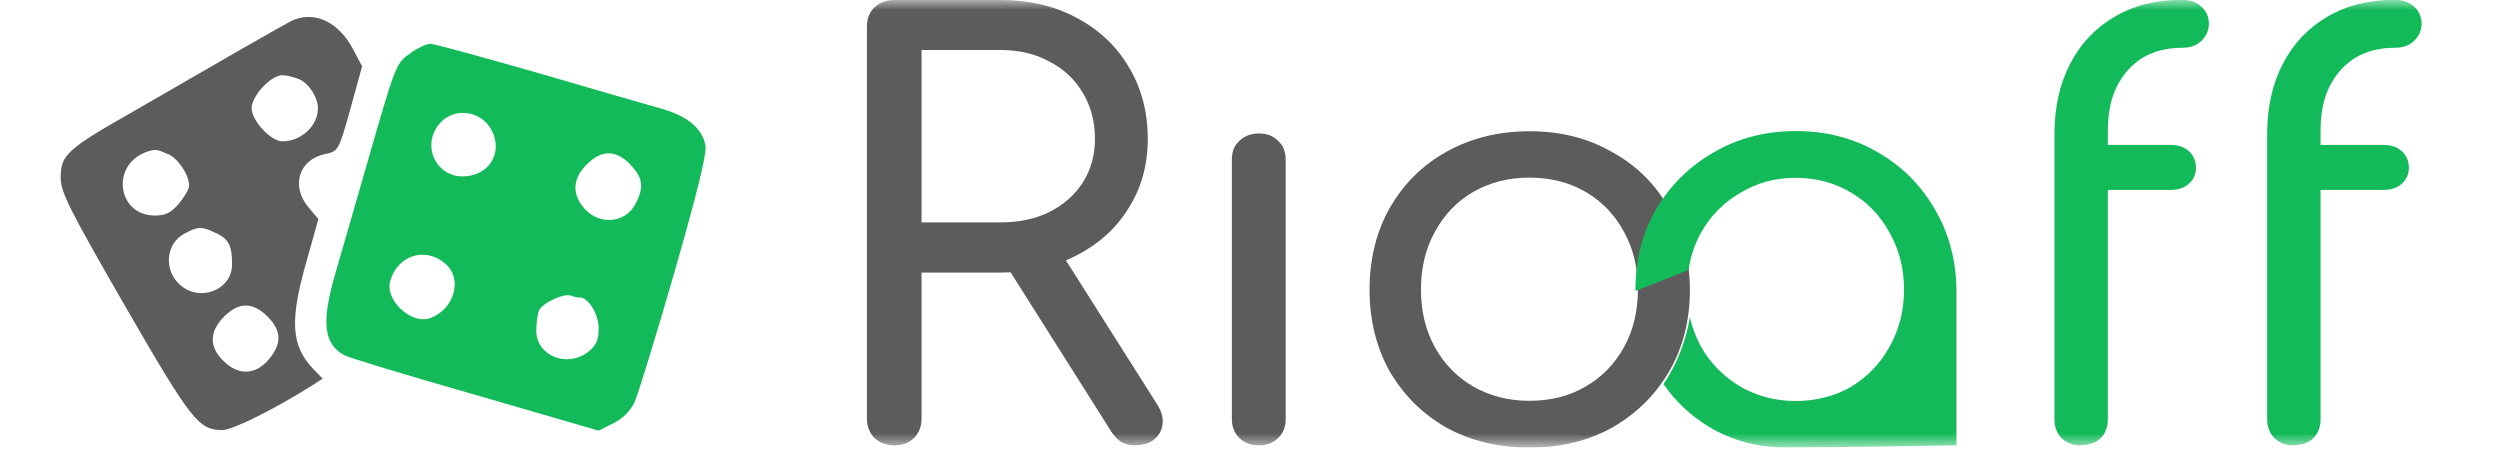 <svg width="124" height="23" viewBox="0 0 124 23" fill="none" xmlns="http://www.w3.org/2000/svg">
<g clip-path="url(#clip0_3116_5379)">
<mask id="mask0_3116_5379" style="mask-type:luminance" maskUnits="userSpaceOnUse" x="0" y="0" width="124" height="23">
<path d="M123.11 0H0V22.2H123.11V0Z" fill="white"/>
</mask>
<g mask="url(#mask0_3116_5379)">
<path d="M14.61 0.96C14.46 1.02 13.2 1.73 11.81 2.53C10.44 3.32 8.12 4.66 6.68 5.49C3.31 7.4 3.01 7.69 3.01 8.8C3.01 9.53 3.4 10.31 6.18 15.14C9.49 20.87 9.85 21.33 11.03 21.33C11.55 21.33 13.66 20.27 15.56 19.07L16 18.78L15.52 18.28C14.44 17.14 14.36 15.9 15.21 12.94L15.79 10.87L15.31 10.29C14.4 9.23 14.83 7.89 16.14 7.64C16.78 7.5 16.8 7.47 17.38 5.4L17.96 3.29L17.5 2.42C16.82 1.14 15.68 0.56 14.62 0.97L14.61 0.96ZM14.86 3.94C15.34 4.15 15.77 4.85 15.77 5.37C15.77 6.24 14.94 7.01 14.01 7.01C13.43 7.01 12.48 5.98 12.48 5.37C12.48 4.76 13.43 3.73 14.01 3.73C14.22 3.73 14.61 3.83 14.86 3.94ZM8.32 7.63C8.84 7.86 9.38 8.67 9.38 9.22C9.38 9.37 9.15 9.76 8.88 10.09C8.49 10.55 8.22 10.69 7.68 10.69C5.82 10.69 5.48 8.19 7.25 7.54C7.69 7.39 7.77 7.39 8.31 7.64L8.32 7.63ZM10.72 11.56C11.36 11.87 11.51 12.2 11.51 13.11C11.51 14.39 9.9 15.01 8.92 14.12C8.11 13.4 8.22 12.07 9.15 11.59C9.81 11.22 10.04 11.22 10.72 11.57V11.56ZM13.27 15.7C13.97 16.4 13.99 17.05 13.33 17.83C12.67 18.6 11.84 18.64 11.09 17.91C10.37 17.21 10.37 16.46 11.11 15.71C11.85 14.97 12.54 14.97 13.28 15.71L13.27 15.7Z" fill="#5D5C5C"/>
<path d="M20.39 2.62C19.64 3.12 19.65 3.1 18.19 8.17C17.63 10.14 16.93 12.52 16.66 13.47C15.92 15.97 16.04 17.07 17.1 17.63C17.27 17.73 20.19 18.62 23.56 19.58L29.69 21.36L30.43 20.99C30.87 20.78 31.26 20.39 31.47 19.96C31.64 19.59 32.53 16.69 33.44 13.54C34.62 9.44 35.06 7.62 34.99 7.2C34.82 6.35 34.1 5.77 32.84 5.4C32.22 5.23 29.46 4.43 26.69 3.62C23.92 2.83 21.53 2.17 21.35 2.17C21.17 2.17 20.75 2.36 20.38 2.61L20.39 2.62ZM24.39 6.47C24.97 7.59 24.24 8.75 22.94 8.75C21.64 8.75 20.91 7.26 21.76 6.18C22.46 5.29 23.87 5.45 24.39 6.47ZM31.26 8.16C31.88 8.8 31.96 9.28 31.53 10.09C31.05 11.06 29.77 11.19 29.02 10.38C28.36 9.66 28.38 8.87 29.1 8.16C29.84 7.42 30.53 7.42 31.27 8.16H31.26ZM22.03 13.03C22.98 13.76 22.57 15.33 21.33 15.78C20.38 16.11 19.07 14.87 19.36 13.92C19.73 12.68 21.04 12.24 22.03 13.03ZM28.74 14.75C29.18 14.75 29.69 15.56 29.69 16.28C29.69 16.88 29.57 17.13 29.19 17.44C28.13 18.27 26.6 17.65 26.6 16.4C26.6 16.05 26.66 15.61 26.72 15.43C26.87 15.04 27.94 14.54 28.31 14.66C28.46 14.72 28.66 14.76 28.75 14.76L28.74 14.75Z" fill="#13BA5A"/>
<path d="M103.16 22.09C102.83 22.09 102.54 21.98 102.27 21.75C102.02 21.5 101.9 21.18 101.9 20.79V6.67C101.9 5.33 102.16 4.16 102.68 3.16C103.2 2.16 103.93 1.39 104.87 0.84C105.83 0.27 106.95 -0.01 108.24 -0.01C108.62 -0.01 108.94 0.1 109.19 0.33C109.44 0.56 109.56 0.84 109.56 1.18C109.56 1.5 109.44 1.78 109.19 2.03C108.94 2.26 108.62 2.37 108.24 2.37C107.47 2.37 106.81 2.54 106.25 2.88C105.71 3.22 105.29 3.7 104.98 4.32C104.69 4.92 104.55 5.64 104.55 6.47V20.78C104.55 21.18 104.43 21.5 104.18 21.74C103.95 21.97 103.61 22.08 103.17 22.08L103.16 22.09ZM101.97 9.42V7.19H107.68C108.04 7.19 108.34 7.29 108.57 7.5C108.8 7.71 108.92 7.98 108.92 8.32C108.92 8.64 108.81 8.9 108.57 9.11C108.34 9.32 108.04 9.42 107.68 9.42H101.97ZM113.72 22.09C113.39 22.09 113.1 21.98 112.83 21.75C112.58 21.5 112.45 21.18 112.45 20.79V6.67C112.45 5.33 112.71 4.16 113.23 3.16C113.75 2.16 114.48 1.39 115.42 0.84C116.38 0.27 117.5 -0.01 118.79 -0.01C119.17 -0.01 119.49 0.1 119.74 0.33C119.99 0.56 120.11 0.84 120.11 1.18C120.11 1.5 119.99 1.78 119.74 2.03C119.49 2.26 119.17 2.37 118.79 2.37C118.02 2.37 117.36 2.54 116.8 2.88C116.26 3.22 115.84 3.7 115.53 4.32C115.24 4.92 115.1 5.64 115.1 6.47V20.78C115.1 21.18 114.98 21.5 114.73 21.74C114.5 21.97 114.16 22.08 113.72 22.08V22.09ZM112.59 9.42V7.19H118.24C118.61 7.19 118.9 7.29 119.13 7.5C119.36 7.71 119.48 7.98 119.48 8.32C119.48 8.64 119.36 8.9 119.13 9.11C118.9 9.32 118.6 9.42 118.24 9.42H112.59Z" fill="#13BA5A"/>
<path d="M75.86 22.2C74.33 22.2 72.95 21.87 71.74 21.21C70.55 20.53 69.63 19.61 68.94 18.44C68.27 17.25 67.93 15.89 67.93 14.37C67.93 12.85 68.27 11.47 68.94 10.3C69.63 9.11 70.55 8.19 71.74 7.53C72.95 6.85 74.34 6.51 75.87 6.51C77.4 6.51 78.75 6.85 79.94 7.53C81.15 8.19 82.09 9.11 82.76 10.3C83.45 11.47 83.81 12.83 83.82 14.37C83.82 15.9 83.47 17.25 82.78 18.44C82.09 19.61 81.15 20.53 79.96 21.21C78.77 21.87 77.4 22.2 75.85 22.2H75.86ZM75.86 19.88C76.92 19.88 77.85 19.64 78.65 19.17C79.46 18.7 80.09 18.05 80.55 17.22C81.01 16.39 81.24 15.44 81.24 14.36C81.24 13.28 81.01 12.33 80.55 11.5C80.09 10.65 79.46 9.99 78.65 9.52C77.84 9.05 76.91 8.81 75.86 8.81C74.81 8.81 73.89 9.05 73.07 9.52C72.26 9.99 71.63 10.65 71.17 11.5C70.71 12.33 70.48 13.28 70.48 14.36C70.48 15.44 70.71 16.39 71.17 17.22C71.63 18.05 72.26 18.7 73.07 19.17C73.89 19.64 74.83 19.88 75.86 19.88Z" fill="#5D5C5C"/>
<path d="M44.35 22.09C43.97 22.09 43.64 21.97 43.37 21.72C43.12 21.46 43 21.14 43 20.76V1.33C43 0.93 43.12 0.61 43.37 0.37C43.64 0.12 43.96 0 44.35 0H49.62C51.04 0 52.3 0.29 53.39 0.88C54.5 1.46 55.37 2.28 55.98 3.31C56.61 4.35 56.93 5.54 56.93 6.9C56.93 8.18 56.61 9.32 55.98 10.32C55.37 11.32 54.5 12.1 53.39 12.67C52.3 13.24 51.04 13.52 49.62 13.52H45.71V20.76C45.71 21.14 45.59 21.46 45.34 21.72C45.09 21.97 44.76 22.09 44.36 22.09H44.35ZM56.32 22.09C56.07 22.09 55.85 22.04 55.66 21.95C55.47 21.84 55.3 21.67 55.14 21.44L49.85 13.07L52.5 12.33L57.39 20.05C57.72 20.56 57.76 21.03 57.53 21.46C57.3 21.87 56.9 22.08 56.32 22.08V22.09ZM45.71 11.03H49.62C50.54 11.03 51.35 10.86 52.04 10.52C52.75 10.16 53.31 9.67 53.71 9.05C54.11 8.41 54.31 7.69 54.31 6.9C54.31 6.03 54.11 5.27 53.71 4.61C53.31 3.93 52.75 3.41 52.04 3.05C51.35 2.67 50.54 2.48 49.62 2.48H45.71V11.02V11.03Z" fill="#5D5C5C"/>
<path d="M62.45 22.09C62.05 22.09 61.72 21.97 61.47 21.72C61.22 21.47 61.1 21.16 61.1 20.79V7.92C61.1 7.52 61.22 7.21 61.47 6.99C61.72 6.74 62.05 6.62 62.45 6.62C62.85 6.62 63.15 6.74 63.4 6.99C63.65 7.22 63.77 7.53 63.77 7.92V20.79C63.77 21.17 63.65 21.48 63.4 21.72C63.15 21.97 62.83 22.09 62.45 22.09Z" fill="#5D5C5C"/>
<path fill-rule="evenodd" clip-rule="evenodd" d="M88.64 22.2C87.2 22.2 85.92 21.86 84.78 21.18C83.87 20.63 83.11 19.92 82.51 19.05C82.66 18.83 82.8 18.6 82.92 18.37C83.37 17.54 83.67 16.64 83.82 15.72C83.93 16.24 84.12 16.73 84.37 17.2C84.85 18.03 85.5 18.69 86.33 19.18C87.15 19.65 88.07 19.89 89.06 19.89C90.05 19.89 91.02 19.65 91.82 19.18C92.63 18.69 93.26 18.03 93.72 17.2C94.2 16.35 94.44 15.41 94.44 14.37C94.44 13.33 94.2 12.37 93.72 11.54C93.26 10.69 92.63 10.03 91.82 9.56C91.01 9.07 90.09 8.82 89.06 8.82C88.03 8.82 87.15 9.07 86.33 9.56C85.51 10.03 84.85 10.69 84.37 11.54C84.06 12.1 83.85 12.72 83.75 13.39L81.12 14.43C81.12 14.43 81.12 14.39 81.12 14.37C81.12 12.86 81.47 11.52 82.16 10.35C82.87 9.16 83.82 8.23 85.01 7.55C86.22 6.85 87.57 6.5 89.07 6.5C90.57 6.5 91.94 6.85 93.13 7.55C94.32 8.23 95.26 9.16 95.95 10.35C96.66 11.54 97.02 12.88 97.04 14.37V22.09C97.04 22.09 90.26 22.2 88.78 22.2C88.73 22.2 88.68 22.2 88.63 22.2H88.64Z" fill="#13BA5A"/>
</g>
</g>
<defs>
<clipPath id="clip0_3116_5379">
<rect width="123.11" height="22.2" fill="white"/>
</clipPath>
</defs>
</svg>
